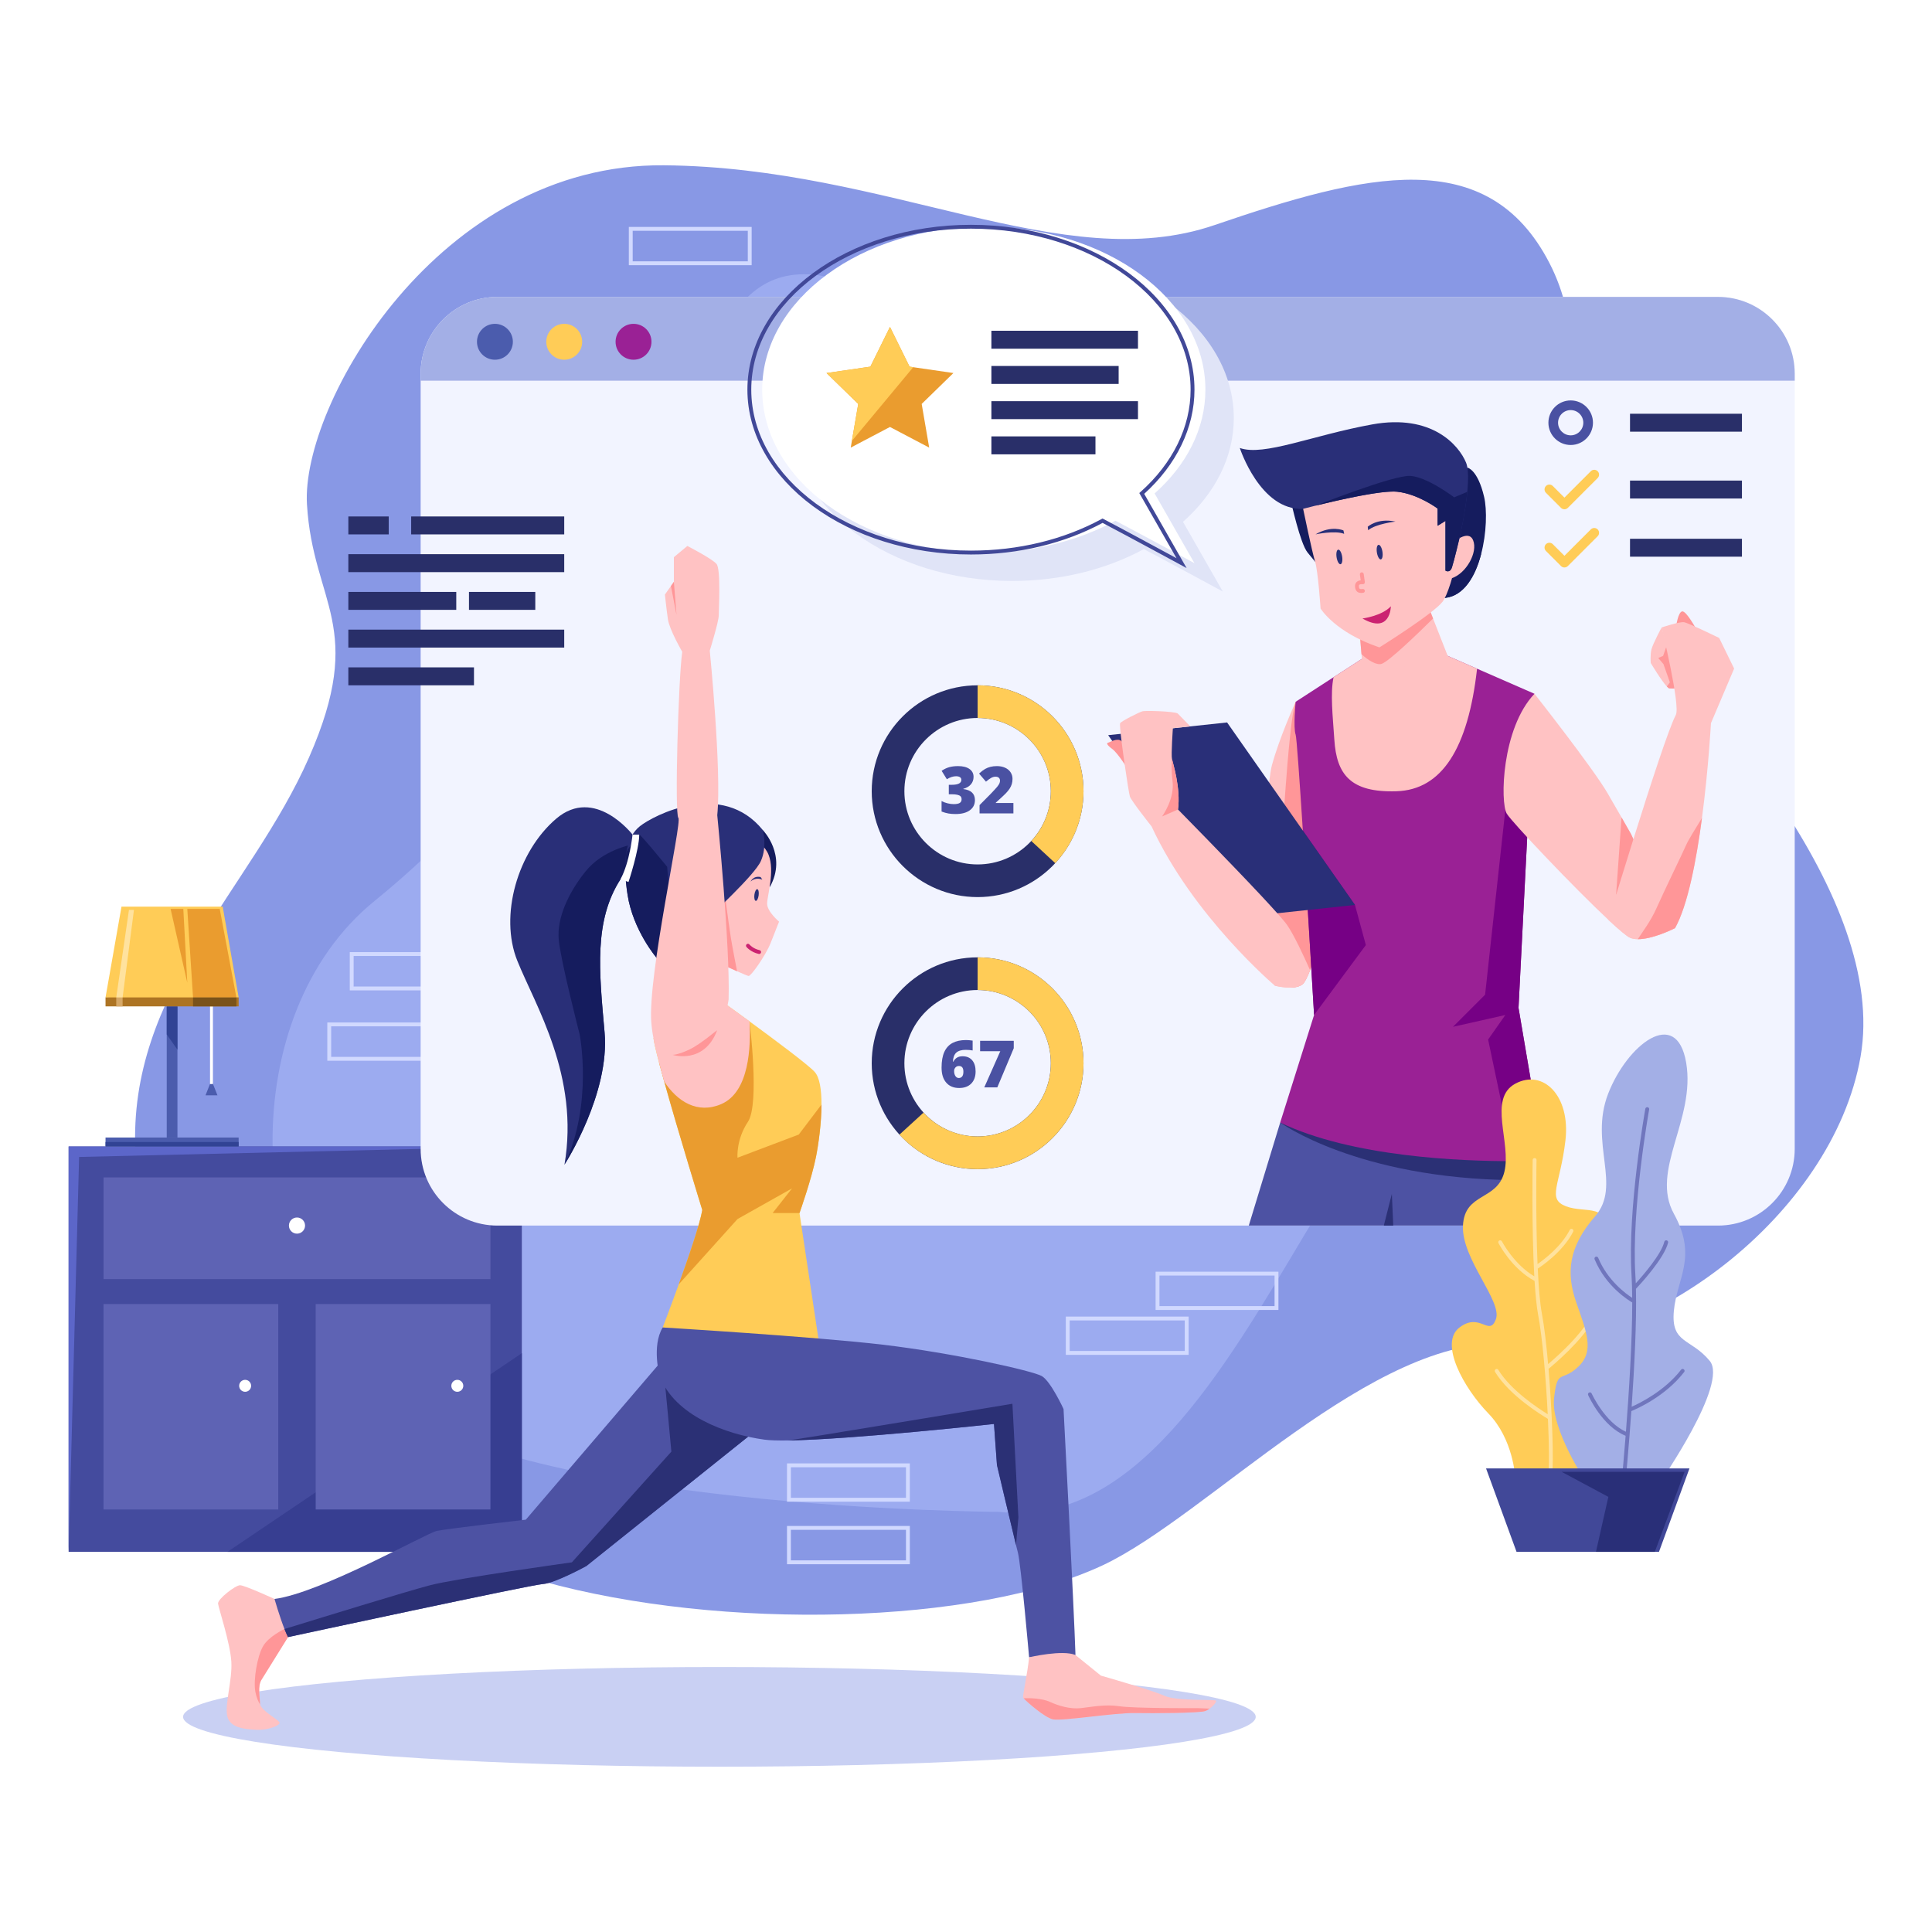 <?xml version="1.0" encoding="utf-8"?>
<!-- Generator: Adobe Illustrator 27.5.0, SVG Export Plug-In . SVG Version: 6.00 Build 0)  -->
<svg version="1.1" xmlns="http://www.w3.org/2000/svg" xmlns:xlink="http://www.w3.org/1999/xlink" x="0px" y="0px"
	 viewBox="0 0 500 500" style="enable-background:new 0 0 500 500;" xml:space="preserve">
<g id="BACKGROUND">
	<rect style="fill:#FFFFFF;" width="500" height="500"/>
</g>
<g id="OBJECTS">
	<g>
		<path style="fill:#8898E5;" d="M285.376,405.098c-32.839,15.405-98.581,17.032-145.032,4.129
			C93.892,396.324,37.118,340.066,35.053,298.26c-2.064-41.806,29.936-68.129,44.903-102.194s1.032-39.742-0.516-65.548
			c-1.548-25.806,34.064-88.258,92.387-87.742c58.322,0.516,103.226,28.903,142.452,15.484c39.226-13.419,70.71-21.161,86.71,9.806
			s-7.742,66.064,16,88.774c23.742,22.71,71.742,75.355,64.516,116.645c-7.226,41.29-55.742,76.903-90.839,74.323
			C355.569,345.227,312.506,392.371,285.376,405.098z"/>
		<path style="fill:#9CABF0;" d="M258.598,391.264c0,0-127.35-0.488-161.641-31.069c-34.291-30.581-36.16-97.705,0-127.046
			c36.16-29.341,61.619-68.447,72.89-96.507c11.271-28.06,13.013-68.19,40.787-65.544c27.774,2.646,45.893,59.584,97.995,41.566
			c52.102-18.018,80.167-25.521,93.231,28.166c13.064,53.687,43.409,101.695,11.979,129.175
			c-31.43,27.48-54.895,13.754-76.066,49.262S293.497,395.236,258.598,391.264z"/>
	</g>
	<g>
		<rect x="299.569" y="329.615" style="fill:none;stroke:#D1D9FF;stroke-miterlimit:10;" width="30.789" height="8.903"/>
		<rect x="276.328" y="341.229" style="fill:none;stroke:#D1D9FF;stroke-miterlimit:10;" width="30.789" height="8.903"/>
		<rect x="204.178" y="395.417" style="fill:none;stroke:#D1D9FF;stroke-miterlimit:10;" width="30.789" height="8.903"/>
		<rect x="204.178" y="379.227" style="fill:none;stroke:#D1D9FF;stroke-miterlimit:10;" width="30.789" height="8.903"/>
		<rect x="85.208" y="265.115" style="fill:none;stroke:#D1D9FF;stroke-miterlimit:10;" width="30.789" height="8.903"/>
		<rect x="91.018" y="246.907" style="fill:none;stroke:#D1D9FF;stroke-miterlimit:10;" width="30.789" height="8.903"/>
		<rect x="163.239" y="59.227" style="fill:none;stroke:#D1D9FF;stroke-miterlimit:10;" width="30.789" height="8.903"/>
	</g>
	<g>
		<g>
			<rect x="17.762" y="296.709" style="fill:#444B9E;" width="117.29" height="104.91"/>
			<polygon style="fill:#373E91;" points="135.052,350.199 135.052,401.619 58.862,401.619 			"/>
			<polygon style="fill:#5C66C9;" points="135.052,296.709 20.472,299.419 17.762,401.619 17.762,296.709 			"/>
		</g>
		<g>
			<g>
				<rect x="26.795" y="304.711" style="fill:#5E63B4;" width="100.129" height="26.323"/>
				<circle style="fill:#FFFFFF;" cx="76.86" cy="317.179" r="2.089"/>
			</g>
			<g>
				<rect x="26.792" y="337.481" style="fill:#5E63B4;" width="45.22" height="53.17"/>
				<path style="fill:#FFFFFF;" d="M64.989,358.647c0,0.855-0.693,1.548-1.548,1.548c-0.855,0-1.548-0.693-1.548-1.548
					c0-0.855,0.693-1.548,1.548-1.548C64.295,357.098,64.989,357.792,64.989,358.647z"/>
			</g>
			<g>
				<rect x="81.702" y="337.481" style="fill:#5E63B4;" width="45.22" height="53.17"/>
				<path style="fill:#FFFFFF;" d="M119.899,358.647c0,0.855-0.693,1.548-1.548,1.548c-0.855,0-1.548-0.693-1.548-1.548
					c0-0.855,0.693-1.548,1.548-1.548C119.205,357.098,119.899,357.792,119.899,358.647z"/>
			</g>
		</g>
	</g>
	<g>
		<polygon style="fill:#4B5CAD;" points="54.731,279.566 53.182,283.469 54.731,283.469 56.279,283.469 		"/>
		<rect x="54.355" y="258.582" style="fill:#FFFFFF;" width="0.75" height="21.968"/>
		<rect x="43.152" y="260.449" style="fill:#4B5CAD;" width="2.77" height="33.94"/>
		<polygon style="fill:#314394;" points="45.922,260.449 45.922,271.659 43.152,267.709 43.152,260.449 		"/>
		<rect x="27.312" y="294.389" style="fill:#4B5CAD;" width="34.45" height="2.32"/>
		<polygon style="fill:#FFCC57;" points="57.634,234.642 31.44,234.642 27.311,258.131 44.537,259.292 61.763,258.131 		"/>
		<rect x="27.312" y="258.129" style="fill:#AD7423;" width="34.45" height="2.32"/>
		<rect x="30.085" y="258.131" style="fill:#D6A867;" width="1.645" height="2.318"/>
		<polygon style="fill:#EA9C2F;" points="48.472,235.227 56.86,235.227 61.182,258.131 49.956,258.131 		"/>
		<polygon style="fill:#EA9C2F;" points="47.44,235.227 48.472,254.324 44.15,235.227 		"/>
		<polygon style="fill:#FFE29E;" points="33.376,235.486 30.085,258.131 31.731,258.131 34.666,235.486 		"/>
		<rect x="49.952" y="258.129" style="fill:#7A5219;" width="11.23" height="2.32"/>
		<rect x="27.312" y="295.549" style="fill:#314394;" width="34.45" height="1.16"/>
	</g>
	<g>
		<defs>
			<path id="SVGID_1_" d="M464.472,96.709v200.6c0,10.98-8.9,19.87-19.87,19.87h-315.87c-10.98,0-19.87-8.89-19.87-19.87v-200.6
				c0-10.97,8.89-19.87,19.87-19.87h315.87C455.572,76.839,464.472,85.739,464.472,96.709z"/>
		</defs>
		<use xlink:href="#SVGID_1_"  style="overflow:visible;fill:#F2F4FF;"/>
		<clipPath id="SVGID_00000031890856589146690300000003142025949004581016_">
			<use xlink:href="#SVGID_1_"  style="overflow:visible;"/>
		</clipPath>
		<path style="clip-path:url(#SVGID_00000031890856589146690300000003142025949004581016_);fill:#A3AFE6;" d="M464.472,96.709v1.81
			h-355.61v-1.81c0-10.97,8.89-19.87,19.87-19.87h315.87C455.572,76.839,464.472,85.739,464.472,96.709z"/>
		<g style="clip-path:url(#SVGID_00000031890856589146690300000003142025949004581016_);">
			<g>
				<path style="fill:#4B5CAD;" d="M132.731,88.453c0,2.565-2.08,4.645-4.645,4.645c-2.565,0-4.645-2.08-4.645-4.645
					c0-2.565,2.08-4.645,4.645-4.645C130.651,83.808,132.731,85.888,132.731,88.453z"/>
				<circle style="fill:#FFCC57;" cx="146.021" cy="88.453" r="4.645"/>
				<circle style="fill:#9A2195;" cx="163.956" cy="88.453" r="4.645"/>
			</g>
		</g>
		<g style="clip-path:url(#SVGID_00000031890856589146690300000003142025949004581016_);">
			<g>
				<path style="fill:#FFC2C3;" d="M343.892,235.939c0,0-2.63,9.65-4.84,15.16c-0.73,1.82-1.41,3.18-1.93,3.61
					c-0.8,0.65-2.01,0.87-3.21,0.89c-1.88,0.02-3.72-0.44-3.94-0.49c-0.01,0-0.01,0-0.02-0.01l-4.25-5.81c0,0,0.09-2.56,0.25-6.56
					c0.12-2.99,0.28-6.78,0.48-10.89c0.06-1.24,0.12-2.5,0.19-3.79c0.64-12.39,1.54-26.3,2.56-30.05
					c1.87-6.88,5.81-15.67,6.12-16.34c0-0.02,0-0.03,0.01-0.04L343.892,235.939z"/>
				<path style="fill:#FF9698;" d="M343.892,235.939c0,0-2.63,9.65-4.84,15.16c-0.73,1.82-1.41,3.18-1.93,3.61
					c-0.8,0.65-2.01,0.87-3.21,0.89l-7.96-12.87c0.12-2.99,0.28-6.78,0.48-10.89c0.06-1.24,0.12-2.5,0.19-3.79
					c2.54-1.23,4.69-2.31,4.69-2.31s2.06-39.26,3.99-44.08c0-0.02,0-0.03,0.01-0.04L343.892,235.939z"/>
			</g>
			<g>
				<polygon style="fill:#4D52A3;" points="404.082,327.419 396.702,327.069 360.932,325.399 356.102,325.179 321.242,323.549 
					331.312,290.519 399.702,300.329 				"/>
				<path style="fill:#2B3075;" d="M404.082,327.419l-7.38-0.35l-4.81-21.65c-40.65-0.39-60.58-14.9-60.58-14.9l68.39,9.81
					L404.082,327.419z"/>
				<polygon style="fill:#2B3075;" points="360.932,325.399 356.102,325.179 360.212,308.969 				"/>
			</g>
			<path style="fill:#9A2195;" d="M399.702,300.329c0,0-3.03,0.17-7.95,0.18c-13.64,0.03-41.85-1.07-60.44-9.99l8.77-27.84
				c0,0-1.56-26.73-2.91-47.74c-0.85-13.18-1.61-24.11-1.86-24.81c-0.65-1.8,0-8.51,0-8.51l9.81-6.36l8.12-5.26l21.42-0.26l7.6,3.32
				l14.86,6.49l-1.35,26.65l-2.78,54.64L399.702,300.329z"/>
			<path style="fill:#760085;" d="M399.702,300.329c0,0-3.03,0.17-7.95,0.18l-6.63-31.48l4.46-6.35l-13.56,3.06l8.32-8.32
				l5.24-47.86l6.19-3.36l-2.78,54.64L399.702,300.329z"/>
			<path style="fill:#760085;" d="M353.482,244.582l-13.4,18.097c0,0-1.56-26.73-2.91-47.74l13.494,19.256L353.482,244.582z"/>
			<g>
				<path style="fill:#FF9698;" d="M433.795,162.002c0,0,0.484-3.581,1.548-3.774c1.065-0.194,3.677,4.645,3.677,4.645
					L433.795,162.002z"/>
				<path style="fill:#FFC2C3;" d="M434.862,178.069c0,0-1.84,0.19-2.81,0.09c-0.16-0.01-0.39-0.19-0.67-0.49
					c-1.45-1.53-4.17-6.09-4.17-6.09s-0.19-2.13,0.2-3.58c0.38-1.45,2.61-5.61,2.61-5.61l1.39,4.52L434.862,178.069z"/>
				<path style="fill:#FF9698;" d="M434.862,178.069c0,0-1.84,0.19-2.81,0.09c-0.16-0.01-0.39-0.19-0.67-0.49l0.78-1.09l-1.66-4.71
					l-1.35-1.58l1.26-0.55l1-2.83L434.862,178.069z"/>
				<path style="fill:#FFC2C3;" d="M433.502,240.199l-0.06,0.03c-0.76,0.38-8.06,3.95-11.55,2.48c-0.85-0.36-2.91-2.1-5.61-4.62
					c-8.98-8.38-24.98-25.27-26.33-27.51c-1.74-2.9-1.351-22.061,7.17-31.03c0,0,15.29,19.42,18.96,25.81
					c1.4,2.43,2.61,4.53,3.57,6.19c1.54,2.7,2.43,4.26,2.43,4.26l0.64,1.37l1.45,3.09L433.502,240.199z"/>
				<path style="fill:#FF9698;" d="M424.172,220.269l-5.93,11.36l1.41-20.08c1.54,2.7,2.43,4.26,2.43,4.26l0.64,1.37
					L424.172,220.269z"/>
				<path style="fill:#FFC2C3;" d="M448.792,173.029l-6,14.13c0,0-0.62,11.73-2.32,24.53c-1.45,10.92-3.67,22.63-6.97,28.51
					l-0.06,0.03c-0.64,0.32-5.86,2.87-9.59,2.83c-0.73-0.01-1.39-0.11-1.96-0.35c-0.85-0.36-2.91-2.1-5.61-4.62
					c1.85-6.12,4.13-13.55,6.44-20.91c4.55-14.53,9.21-28.79,10.98-32.15c1.25-2.38-3.68-22.64-3.68-22.64s4.64-1.55,5.81-1.36
					c1.16,0.2,9.09,4.07,9.09,4.07L448.792,173.029z"/>
				<path style="fill:#FF9698;" d="M440.472,211.689c-1.45,10.92-3.67,22.63-6.97,28.51l-0.06,0.03c-0.64,0.32-5.86,2.87-9.59,2.83
					c1.18-1.81,3.39-4.73,4.81-7.94c2.13-4.79,6.97-14.68,7.75-16.51C436.842,217.599,438.802,214.369,440.472,211.689z"/>
			</g>
			<g>
				<path style="fill:#151C5E;" d="M334.021,129.486c0.129,0.387,2.452,11.164,4.387,13.518c1.936,2.353,4,4.859,4,4.859
					l-1.29-20.57L334.021,129.486z"/>
				<path style="fill:#151C5E;" d="M383.292,143.479c-1.49,5.69-4.42,10.7-9.25,11.25h-0.03c-0.11,0.02-0.23,0.03-0.35,0.03
					c-0.15,0.02-0.31,0.03-0.47,0.03c-0.15,0-0.3,0-0.46-0.01l5.59-26.9l1.43-6.86c0,0,2.66,0.43,4.33,7.55
					C384.872,131.909,384.752,138.009,383.292,143.479z"/>
				<path style="fill:#151C5E;" d="M383.292,143.479c-1.49,5.69-4.42,10.7-9.25,11.25h-0.09c-0.1,0.01-0.19,0.02-0.29,0.03
					c-0.15,0.02-0.31,0.03-0.47,0.03c-0.15,0-0.3,0-0.46-0.01l5.59-26.9l1.41-0.59c0,0,1.19,6.2,1.8,7.87
					C381.792,135.879,383.042,139.519,383.292,143.479z"/>
				<path style="fill:#FFC2C3;" d="M361.412,204.776c-12,0.39-15.505-4.431-16.085-13.331c-0.4-6.1-1.085-11.926-0.205-16.186
					l8.12-5.26l21.42-0.26l7.6,3.32C379.938,193.743,373.132,204.406,361.412,204.776z"/>
				<polygon style="fill:#FFC2C3;" points="374.662,169.739 352.862,175.289 352.352,169.289 351.952,164.579 370.152,158.219 
					370.872,160.069 				"/>
				<path style="fill:#FF9698;" d="M370.872,160.069c-3.61,3.58-11.42,11.15-13.32,11.74c-1.26,0.39-3.39-0.82-5.2-2.52l-0.4-4.71
					l18.2-6.36L370.872,160.069z"/>
				<path style="fill:#FFC2C3;" d="M337.247,131.679c0,0,2.323,11.226,3.097,13.677s1.419,12.129,1.419,12.129
					s3.742,6.193,15.226,10.064c0,0,14.065-8.774,16.387-11.871c2.323-3.097,6.839-20.645,2.968-26.968
					c-3.871-6.323-9.935-10.839-17.677-10.194c-7.742,0.645-18.71,6.968-18.71,6.968L337.247,131.679z"/>
				<path style="fill:#FFC2C3;" d="M375.731,140.711c0,0,4.258-3.968,5.516-0.871c1.258,3.097-1.782,8.516-5.456,9.774
					L375.731,140.711z"/>
				<path style="fill:#292F78;" d="M374.085,134.808c0,0,0,6.484,0,7.742c0,1.258,0,5.129,0,5.129s1.148,0.776,1.687-0.87
					c0.539-1.646,1.938-7.529,1.938-7.529s3.537-15.117,1.698-19.569c-1.839-4.452-8.806-12.678-24.29-9.871
					c-15.484,2.806-28.064,8.323-34.258,6.097c0,0,5.29,16.29,16.387,15.742c0,0,18.935-5,24.355-4.419
					c5.419,0.581,10.452,4.355,10.452,4.355v4.452L374.085,134.808z"/>
				<path style="fill:#151C5E;" d="M379.735,127.292l-3.392,1.419c0,0-6.968-5.29-11.355-5.548
					c-4.387-0.258-24.166,7.613-24.532,7.703l0,0c5.64-1.391,17.119-4.038,21.145-3.606c5.419,0.581,10.452,4.355,10.452,4.355
					v4.452l2.032-1.258c0,0,0,6.484,0,7.742c0,1.258,0,5.129,0,5.129s1.148,0.776,1.687-0.87c0.539-1.646,1.938-7.529,1.938-7.529
					S379.187,132.962,379.735,127.292z"/>
				<path style="fill:#CB2371;" d="M352.602,160.066c0,0,5.032-0.645,7.355-3.161C359.956,156.905,359.892,164.26,352.602,160.066z"
					/>
				<path style="fill:#FF9698;" d="M352.287,153.454c-0.374,0-0.751-0.075-1.06-0.336c-0.344-0.292-0.523-0.746-0.549-1.385
					c-0.022-0.591,0.229-0.944,0.443-1.136c0.303-0.27,0.698-0.373,1.03-0.406l-0.21-1.506c-0.038-0.273,0.152-0.526,0.426-0.564
					c0.265-0.04,0.526,0.152,0.564,0.426l0.29,2.081c0.021,0.156-0.031,0.313-0.143,0.424c-0.113,0.111-0.271,0.163-0.427,0.139
					c-0.194-0.028-0.666-0.027-0.865,0.153c-0.032,0.029-0.118,0.106-0.108,0.35c0.013,0.33,0.082,0.564,0.196,0.661
					c0.154,0.131,0.503,0.107,0.791,0.071c0.257-0.035,0.523,0.159,0.558,0.434c0.034,0.274-0.16,0.524-0.435,0.558
					C352.626,153.439,352.457,153.454,352.287,153.454z"/>
				<path style="fill:#292F78;" d="M357.774,142.772c0.167,1.042-0.018,1.939-0.413,2.002c-0.396,0.064-0.852-0.73-1.02-1.772
					c-0.168-1.042,0.018-1.939,0.413-2.002C357.15,140.936,357.606,141.73,357.774,142.772z"/>
				<path style="fill:#292F78;" d="M347.344,144.021c0.168,1.042-0.018,1.939-0.413,2.002c-0.396,0.064-0.852-0.73-1.02-1.772
					c-0.168-1.042,0.018-1.939,0.413-2.002C346.72,142.186,347.177,142.979,347.344,144.021z"/>
				<path style="fill:#292F78;" d="M353.971,136.326c0,0,2.455-2.331,7.171-1.345c0,0-5.156,0.6-7.066,2.242L353.971,136.326z"/>
				<path style="fill:#292F78;" d="M347.681,137.276c0,0-3.071-1.424-7.225,1.015c0,0,5.077-1.078,7.412-0.132L347.681,137.276z"/>
			</g>
			<g>
				<polygon style="fill:#292F78;" points="319.892,237.486 350.666,234.195 317.569,186.969 286.795,190.26 				"/>
				<g>
					<path style="fill:#FF9698;" d="M292.021,199.26c0,0-2.71-4.355-4.161-5.419s-1.548-1.548-1.064-1.645
						c0.484-0.097,2.367-1.354,3.458-0.387c1.091,0.967,2.833,2.903,2.833,2.903L292.021,199.26z"/>
					<path style="fill:#FFC2C3;" d="M339.052,251.099c-0.73,1.82-1.41,3.18-1.93,3.61c-2.05,1.67-6.79,0.49-7.15,0.4
						c-0.01,0-0.01,0-0.02-0.01c0,0-21.09-17.81-31.93-41.23c0,0-5.23-6.58-5.61-7.74c-0.17-0.52-0.78-4.3-1.36-8.34v-0.01
						c-0.29-2.05-0.58-4.17-0.8-5.97c-0.31-2.55-0.49-4.46-0.36-4.65c0.39-0.58,5.03-2.9,5.81-3.09c0.77-0.2,8.13,0,9.09,0.58
						l3.26,3.34l-4.51,0.48c0,0-0.49,6.82-0.23,7.98c0.26,1.17,2.29,7.55,1.55,13.04c0,0,13.11,13.31,21.57,22.35
						c3.28,3.52,5.86,6.39,6.69,7.58C334.832,241.889,337.292,247.129,339.052,251.099z"/>
				</g>
				<path style="fill:#FF9698;" d="M304.862,209.489l-4.12,1.81c0.18-0.25,3.32-4.63,2.7-9.26c-0.41-3.04-0.13-5.59-0.13-5.59
					C303.572,197.619,305.602,203.999,304.862,209.489z"/>
			</g>
		</g>
	</g>
	<g>
		<g>
			<path style="fill:#292F69;" d="M253.006,232.167c-15.111,0-27.406-12.293-27.406-27.405c0-15.111,12.295-27.405,27.406-27.405
				s27.405,12.294,27.405,27.405C280.41,219.874,268.117,232.167,253.006,232.167z M253.006,185.811
				c-10.451,0-18.953,8.501-18.953,18.952c0,10.45,8.502,18.951,18.953,18.951c10.45,0,18.951-8.502,18.951-18.951
				C271.957,194.312,263.456,185.811,253.006,185.811z"/>
			<path style="fill:#FFCC57;" d="M273.1,223.396l-6.197-5.748c3.258-3.514,5.053-8.09,5.053-12.885
				c0-10.45-8.501-18.952-18.951-18.952v-8.453c15.111,0,27.405,12.294,27.405,27.405C280.41,211.697,277.814,218.314,273.1,223.396
				z"/>
			<g>
				<path style="fill:#4A51A2;" d="M251.957,201.056c0,0.748-0.228,1.391-0.685,1.928c-0.457,0.537-1.117,0.926-1.981,1.168v0.05
					c2.014,0.253,3.021,1.205,3.021,2.856c0,1.123-0.444,2.006-1.333,2.65c-0.889,0.644-2.123,0.966-3.702,0.966
					c-0.649,0-1.251-0.047-1.804-0.14c-0.553-0.094-1.152-0.264-1.796-0.512v-2.708c0.528,0.27,1.066,0.469,1.614,0.598
					c0.548,0.129,1.053,0.194,1.515,0.194c0.716,0,1.237-0.1,1.564-0.301c0.327-0.201,0.491-0.516,0.491-0.945
					c0-0.33-0.085-0.585-0.256-0.764c-0.171-0.179-0.446-0.314-0.826-0.404c-0.38-0.091-0.875-0.136-1.486-0.136h-0.743v-2.452h0.76
					c1.656,0,2.485-0.424,2.485-1.271c0-0.319-0.122-0.556-0.367-0.71c-0.245-0.154-0.574-0.231-0.987-0.231
					c-0.77,0-1.568,0.259-2.394,0.776l-1.354-2.179c0.638-0.44,1.292-0.754,1.961-0.941c0.669-0.187,1.435-0.281,2.299-0.281
					c1.249,0,2.229,0.248,2.939,0.743C251.602,199.504,251.957,200.187,251.957,201.056z"/>
				<path style="fill:#4A51A2;" d="M262.268,210.508h-8.759v-2.146l2.947-2.98c0.842-0.881,1.392-1.482,1.651-1.804
					c0.259-0.322,0.439-0.598,0.541-0.83c0.102-0.231,0.153-0.473,0.153-0.726c0-0.314-0.102-0.561-0.305-0.743
					c-0.204-0.182-0.49-0.272-0.859-0.272c-0.38,0-0.764,0.109-1.151,0.326c-0.388,0.217-0.827,0.538-1.317,0.962l-1.791-2.097
					c0.622-0.556,1.145-0.954,1.569-1.193c0.424-0.239,0.885-0.422,1.383-0.549c0.498-0.127,1.058-0.19,1.68-0.19
					c0.782,0,1.479,0.137,2.093,0.413c0.613,0.275,1.09,0.667,1.428,1.176c0.339,0.509,0.508,1.08,0.508,1.713
					c0,0.473-0.059,0.911-0.177,1.313c-0.118,0.402-0.301,0.797-0.549,1.185c-0.248,0.388-0.577,0.797-0.987,1.226
					c-0.41,0.429-1.284,1.244-2.621,2.444v0.083h4.565V210.508z"/>
			</g>
		</g>
		<g>
			<path style="fill:#292F69;" d="M253.006,302.572c-15.111,0-27.406-12.293-27.406-27.405s12.295-27.406,27.406-27.406
				s27.405,12.295,27.405,27.406S268.117,302.572,253.006,302.572z M253.006,256.214c-10.451,0-18.953,8.501-18.953,18.953
				c0,10.45,8.502,18.951,18.953,18.951c10.45,0,18.951-8.501,18.951-18.951C271.957,264.716,263.456,256.214,253.006,256.214z"/>
			<path style="fill:#FFCC57;" d="M253.006,302.572c-7.679,0-15.055-3.253-20.236-8.924l6.241-5.702
				c3.584,3.923,8.685,6.172,13.995,6.172c10.45,0,18.951-8.501,18.951-18.951c0-10.451-8.501-18.953-18.951-18.953v-8.453
				c15.111,0,27.405,12.295,27.405,27.406S268.117,302.572,253.006,302.572z"/>
			<g>
				<path style="fill:#4A51A2;" d="M243.677,276.306c0-1.684,0.241-3.047,0.722-4.09c0.482-1.043,1.191-1.812,2.13-2.307
					c0.939-0.495,2.096-0.743,3.471-0.743c0.49,0,1.062,0.047,1.717,0.14v2.551c-0.551-0.105-1.148-0.157-1.791-0.157
					c-1.09,0-1.902,0.239-2.435,0.718c-0.534,0.479-0.826,1.26-0.875,2.344h0.099c0.495-0.936,1.29-1.403,2.386-1.403
					c1.073,0,1.906,0.345,2.497,1.036c0.592,0.691,0.887,1.652,0.887,2.885c0,1.326-0.374,2.373-1.123,3.141
					c-0.748,0.768-1.794,1.152-3.137,1.152c-1.425,0-2.54-0.462-3.343-1.387C244.079,279.262,243.677,277.968,243.677,276.306z
					 M248.152,278.989c0.347,0,0.629-0.131,0.846-0.392c0.217-0.261,0.326-0.678,0.326-1.251c0-0.98-0.38-1.47-1.139-1.47
					c-0.374,0-0.678,0.127-0.912,0.38c-0.234,0.253-0.351,0.561-0.351,0.925c0,0.528,0.113,0.962,0.338,1.3
					C247.486,278.82,247.783,278.989,248.152,278.989z"/>
				<path style="fill:#4A51A2;" d="M254.731,281.408l4.144-9.353h-5.226v-2.699h8.709v1.923l-4.252,10.129H254.731z"/>
			</g>
		</g>
	</g>
	<g>
		<ellipse style="opacity:0.45;fill:#8898E5;" cx="186.182" cy="444.324" rx="138.799" ry="12.903"/>
		<g>
			<g>
				<path style="fill:#151C5E;" d="M197.433,214.84c0,0,6.387,6.516,1.806,14.71l-2.839-10.774L197.433,214.84z"/>
				<path style="fill:#FFC2C3;" d="M201.622,238.519c0,0-0.9,2.32-2.19,5.55c-1.29,3.22-5.03,8.51-5.68,8.51
					c-0.21,0-1.43-0.52-3-1.22c-2.88-1.28-6.91-3.15-7.97-3.49c-0.13-0.05-0.22-0.07-0.25-0.06c0,0-6.2-12.26-5.81-17.55
					c0.39-5.29,4.78-10.71,9.16-13.55c4.39-2.84,11.36,0.26,13.03,4.52c1.68,4.26-0.38,10.58-0.38,12.64
					C198.532,235.939,201.622,238.519,201.622,238.519z"/>
				<path style="fill:#FF9698;" d="M190.752,251.359c-2.88-1.28-6.91-3.15-7.97-3.49l-0.51-17.09l4.843-2.961
					c0,0,1.447,11.256,2.048,14.99C189.509,244.955,190.752,251.359,190.752,251.359z"/>
				<path style="fill:#292F78;" d="M196.339,231.702c-0.108,0.835-0.443,1.48-0.748,1.44c-0.305-0.039-0.464-0.748-0.356-1.583
					c0.108-0.835,0.443-1.48,0.747-1.44C196.288,230.158,196.447,230.867,196.339,231.702z"/>
				<path style="fill:#292F78;" d="M197.288,227.663c0,0-1.645-0.823-3.048,0.484c0,0,0.726-1.597,2.613-1.161L197.288,227.663z"/>
				<path style="fill:#CB2371;" d="M196.466,246.889c-0.036,0-0.073-0.004-0.11-0.012c-2.083-0.468-3.14-1.766-3.184-1.82
					c-0.172-0.216-0.137-0.53,0.078-0.703c0.215-0.172,0.529-0.138,0.702,0.077l0,0c0.009,0.011,0.899,1.083,2.624,1.471
					c0.269,0.061,0.438,0.328,0.378,0.598C196.901,246.731,196.694,246.889,196.466,246.889z"/>
				<g>
					<path style="fill:#292F78;" d="M163.912,219.129c-0.32,4.72-3.32,8.4-3.32,8.4c-6.91,10.78-5.55,23.63-4.13,39.63
						c1.4,15.76-10.04,33.72-10.37,34.25l-0.01,0.01c3.93-22.9-7.49-41.09-12.2-52.77c-4.71-11.68,0.07-28.26,10.07-36.78
						c10-8.51,19.75,4.13,19.75,4.13C163.932,217.069,163.982,218.119,163.912,219.129z"/>
					<path style="fill:#151C5E;" d="M160.592,227.529c-6.91,10.78-5.55,23.63-4.13,39.63c1.4,15.76-10.04,33.72-10.37,34.25
						c7.47-15.71,3.92-33.73,3.92-33.73s-4.93-19.06-5.42-24.58c-0.48-5.52,2.52-12.1,6.97-17.61c4.43-5.5,11.71-6.85,11.76-6.85
						c0,0,0.22,0.18,0.59,0.49C163.592,223.849,160.592,227.529,160.592,227.529z"/>
				</g>
				<g>
					<path style="fill:#292F78;" d="M196.912,222.839c-1.67,3.74-12.83,13.81-15.09,16.26c-1.02,1.1-3.52,3.02-5.96,4.8
						c-2.97,2.16-5.85,4.1-5.85,4.1s-6.19-7.16-7.61-16.51c-0.68-4.48-0.77-8.08-0.29-10.93c0.51-3.1,1.69-5.3,3.51-6.75
						c3.49-2.78,21.23-12.07,31.81,1.03C197.432,214.839,198.592,219.099,196.912,222.839z"/>
					<path style="fill:#151C5E;" d="M175.862,243.899c-2.97,2.16-5.85,4.1-5.85,4.1s-6.19-7.16-7.61-16.51
						c-0.68-4.48-0.77-8.08-0.29-10.93c0.87-1.78,3.32-4.56,3.32-4.56c0.45,0,7.23,8.33,7.23,8.33l0.96,11.61L175.862,243.899z"/>
					<path style="fill:#FFFFFF;" d="M163.7,216.002c0,0-0.687,7.032-3.106,11.527l2.064,0.731c0,0,2.774-8.387,2.774-12.258H163.7z"
						/>
				</g>
			</g>
			<g>
				<g>
					<path style="fill:#FFC2C3;" d="M75.742,420.569l-1.01,2.58l-0.2,0.53c0,0-0.07,0.11-0.2,0.32c-0.92,1.48-4.86,7.81-6.29,10.12
						c-0.15,0.25-0.28,0.45-0.37,0.59c-1.06,1.72-0.4,4.37-0.4,6.09c0,0.13,0.03,0.27,0.08,0.41c0.15,0.42,0.51,0.87,0.98,1.32
						c0.08,0.07,0.12,0.11,0.12,0.11c1.37,1.28,3.5,2.52,3.85,3.05c0.53,0.79-2.91,2.11-5.82,1.98c-2.91-0.13-7.01-0.4-7.67-3.57
						c-0.66-3.17,1.33-9.25,1.06-14.01c-0.26-4.76-3.3-13.88-3.44-15.07c-0.13-1.19,4.5-4.76,5.69-4.76s8.92,3.55,8.92,3.55
						L75.742,420.569z"/>
					<path style="fill:#FF9698;" d="M74.732,423.149l-0.2,0.53c0,0-0.07,0.11-0.2,0.32c-0.92,1.48-4.86,7.81-6.29,10.12
						c-0.15,0.25-0.28,0.45-0.37,0.59c-1.06,1.72-0.4,4.37-0.4,6.09c0,0.13,0.03,0.27,0.08,0.41c-0.49-0.8-1.01-1.94-1.27-3.4
						c-0.55-3.19,0.51-9.1,1.96-11.71c1.46-2.61,5.58-4.51,5.58-4.51L74.732,423.149z"/>
				</g>
				<g>
					<path style="fill:#4D52A3;" d="M196.272,369.679l-44.52,35.61c0,0-8.13,4.45-11.22,4.65c-3.1,0.19-66,13.74-66,13.74
						c-0.29-0.59-0.6-1.31-0.91-2.09c-1.31-3.34-2.58-7.78-2.58-7.78c12-1.55,39.29-17.03,42-17.61c2.71-0.58,23.04-2.91,23.04-2.91
						l35.43-41.4l1.25-1.46l0.09-0.1l0.04,0.03L196.272,369.679z"/>
					<path style="fill:#2B3075;" d="M196.272,369.679l-44.52,35.61c0,0-8.13,4.45-11.22,4.65c-3.1,0.19-66,13.74-66,13.74
						c-0.29-0.59-0.6-1.31-0.91-2.09c7.94-2.45,31.89-9.83,37.68-11.33c6.97-1.81,36.7-5.93,36.7-5.93l25.75-28.65
						c0,0-1.82-19.7-2.24-23.79c-0.04-0.42-0.07-0.67-0.08-0.73l1.33-0.73l0.13-0.07L196.272,369.679z"/>
				</g>
			</g>
			<g>
				<path style="fill:#FFCC57;" d="M206.912,313.939l5.04,33.48l-40.45-3.87c0,0,1.95-5.06,4.16-11.17
					c2.56-7.08,5.47-15.58,6.09-19.22c0,0-6.14-19.9-9.86-33.28c-0.5-1.76-0.94-3.4-1.33-4.87c-0.79-2.99-1.32-5.28-1.44-6.35
					l16.89-10.08c0,0,3.54,2.52,7.96,5.75c6.52,4.77,14.97,11.07,16.82,13.03c1.36,1.44,1.82,4.75,1.81,8.5
					c-0.01,4.79-0.78,10.31-1.43,13.56c-1.12,5.63-4.07,13.98-4.25,14.49L206.912,313.939z"/>
				<path style="fill:#EA9C2F;" d="M212.602,285.859c-0.01,4.79-0.78,10.31-1.43,13.56c-1.12,5.63-4.07,13.98-4.25,14.49l-0.01,0.03
					h-6.96l5.03-6.39l-14.12,7.94l-15.2,16.89c2.56-7.08,5.47-15.58,6.09-19.22c0,0-6.14-19.9-9.86-33.28
					c-0.5-1.76-0.94-3.4-1.33-4.87l23.41-10.68c0,0,2.69,21.35-0.41,26c-3.1,4.64-2.7,9.29-2.7,9.29l15.86-6L212.602,285.859z"/>
			</g>
			<g>
				<g>
					<path style="fill:#4D52A3;" d="M278.332,428.329c0,0-7.16,1.16-12,0.58c0,0-2.12-24.2-2.9-27.1c-0.1-0.38-0.27-1.05-0.49-1.94
						c-1.42-5.81-4.93-20.71-4.93-20.71l-0.77-10.64c0,0-36.81,4.03-53.29,4.27c-2.65,0.04-4.77-0.02-6.13-0.21
						c-9.87-1.35-23.23-6.19-27.1-16.45c0,0-2.13-7.74,0.78-12.58c0,0,38.71,2.32,56.9,4.45s38.9,6.78,41.22,8.13
						c2.33,1.36,5.62,8.52,5.62,8.52S277.952,416.129,278.332,428.329z"/>
					<path style="fill:#2B3075;" d="M263.562,392.709l-0.62,7.16c-1.42-5.81-4.93-20.71-4.93-20.71l-0.77-10.64
						c0,0-36.81,4.03-53.29,4.27c1.04-0.02,58.06-9.5,58.06-9.5L263.562,392.709z"/>
				</g>
				<g>
					<path style="fill:#FFC2C3;" d="M313.052,442.189c-0.38,0.29-0.81,0.52-1.23,0.65c-1.55,0.49-12.97,0.58-18.1,0.49
						c-5.13-0.1-18.87,2.12-21.19,1.64c-2.14-0.44-6.77-4.53-7.61-5.45c-0.07-0.08-0.12-0.13-0.13-0.16
						c-0.2-0.39,1.16-6.49,1.54-10.45c0,0,8.71-2.04,12-0.58l6.58,5.32c0,0,13.26,3.77,16.46,5.22c3.19,1.46,13.16,0.87,13.35,1.26
						C314.862,440.409,314.082,441.459,313.052,442.189z"/>
					<path style="fill:#FF9698;" d="M313.052,442.189c-0.38,0.29-0.81,0.52-1.23,0.65c-1.55,0.49-12.97,0.58-18.1,0.49
						c-5.13-0.1-18.87,2.12-21.19,1.64c-2.14-0.44-6.77-4.53-7.61-5.45c1.58-0.12,4.87,0.05,6.74,0.9c2.32,1.07,5.32,1.94,8.03,1.65
						c2.71-0.29,6.29-1.07,10.06-0.49c3.78,0.58,20.33,0.49,20.33,0.49L313.052,442.189z"/>
				</g>
			</g>
			<g>
				<path style="fill:#FFC2C3;" d="M186.662,285.739c-6.13,2.64-11.37-0.64-14.77-5.86c-1.49-5.32-2.59-9.62-2.77-11.22l16.89-10.08
					c0,0,3.54,2.52,7.96,5.75C194.342,270.769,193.962,282.599,186.662,285.739z"/>
				<g>
					<path style="fill:#FFC2C3;" d="M188.562,258.679c0,0-2,14-8,16s-11,2-12-10c-1-12,8-52,7-53s0-36,1-43
						c0,0-3.323-5.71-3.71-8.419c-0.387-2.71-0.774-6.387-0.774-6.387l2.323-3.29v-6.387l3.484-2.903c0,0,6.387,3.29,7.548,4.645
						c1.161,1.355,0.581,11.806,0.581,13.355s-2.323,9.097-2.323,9.097s3.097,31.161,1.936,42.581
						C185.626,210.969,188.981,244.647,188.562,258.679z"/>
					<path style="fill:#FF9698;" d="M185.574,266.688c0.124-0.326-4.102,3.484-7.18,4.936c-3.078,1.452-4.336,1.366-4.336,1.366
						S182.187,275.591,185.574,266.688z"/>
					<polygon style="fill:#FF9698;" points="175.078,159.147 174.4,150.582 173.64,151.66 					"/>
				</g>
			</g>
		</g>
	</g>
	<g>
		<rect x="421.848" y="107.077" style="fill:#292F69;" width="28.966" height="4.64"/>
		<rect x="421.848" y="124.372" style="fill:#292F69;" width="28.966" height="4.64"/>
		<path style="fill:#FFCC57;" d="M404.871,131.801c-0.32,0-0.64-0.122-0.884-0.366l-3.895-3.895c-0.488-0.488-0.488-1.279,0-1.768
			c0.488-0.488,1.279-0.488,1.768,0l3.012,3.011l6.833-6.834c0.488-0.488,1.279-0.488,1.768,0c0.488,0.488,0.488,1.279,0,1.768
			l-7.717,7.717C405.511,131.679,405.192,131.801,404.871,131.801z"/>
		<rect x="421.848" y="139.431" style="fill:#292F69;" width="28.966" height="4.64"/>
		<path style="fill:#FFCC57;" d="M404.871,146.859c-0.32,0-0.64-0.122-0.884-0.366l-3.895-3.895c-0.488-0.488-0.488-1.279,0-1.768
			c0.488-0.488,1.279-0.488,1.768,0l3.012,3.011l6.833-6.833c0.488-0.488,1.279-0.488,1.768,0c0.488,0.488,0.488,1.279,0,1.768
			l-7.717,7.717C405.511,146.737,405.192,146.859,404.871,146.859z"/>
		<path style="fill:#4A51A2;" d="M406.492,115.164c-3.18,0-5.767-2.587-5.767-5.767c0-3.18,2.587-5.767,5.767-5.767
			s5.767,2.587,5.767,5.767C412.258,112.577,409.671,115.164,406.492,115.164z M406.492,106.131c-1.801,0-3.267,1.465-3.267,3.267
			c0,1.801,1.466,3.267,3.267,3.267c1.801,0,3.267-1.465,3.267-3.267C409.758,107.596,408.293,106.131,406.492,106.131z"/>
	</g>
	<g>
		<rect x="90.152" y="133.659" style="fill:#292F69;" width="10.45" height="4.64"/>
		<rect x="106.412" y="133.659" style="fill:#292F69;" width="39.61" height="4.64"/>
		<rect x="90.15" y="143.421" style="fill:#292F69;" width="55.871" height="4.645"/>
		<rect x="90.152" y="153.189" style="fill:#292F69;" width="27.93" height="4.64"/>
		<rect x="121.372" y="153.189" style="fill:#292F69;" width="17.16" height="4.64"/>
		<rect x="90.15" y="162.949" style="fill:#292F69;" width="55.871" height="4.645"/>
		<rect x="90.15" y="172.712" style="fill:#292F69;" width="32.516" height="4.645"/>
	</g>
	<g>
		<path style="fill:#E0E4F7;" d="M306.16,135.051c8.21-7.294,13.145-16.654,13.145-26.862c0-23.286-25.676-42.163-57.35-42.163
			c-31.673,0-57.35,18.877-57.35,42.163s25.676,42.163,57.35,42.163c12.757,0,24.537-3.066,34.063-8.245
			c7.118,3.741,20.448,10.986,20.448,10.986L306.16,135.051z"/>
		<path style="fill:#FFFFFF;" d="M298.811,127.702c8.21-7.294,13.145-16.654,13.145-26.862c0-23.286-25.676-42.163-57.35-42.163
			c-31.673,0-57.35,18.877-57.35,42.163s25.676,42.163,57.35,42.163c12.757,0,24.537-3.066,34.063-8.245
			c7.118,3.741,20.448,10.986,20.448,10.986L298.811,127.702z"/>
		<path style="fill:#414898;" d="M307.096,147.023l-1.546-0.84c-0.131-0.072-13.115-7.127-20.206-10.858
			c-9.944,5.351-21.718,8.179-34.065,8.179c-31.898,0-57.85-19.139-57.85-42.663s25.951-42.663,57.85-42.663
			c31.898,0,57.85,19.139,57.85,42.663c0,9.819-4.617,19.38-13.011,26.965L307.096,147.023z M285.337,134.191l0.236,0.124
			c5.611,2.948,15.186,8.131,18.91,10.151l-9.637-16.869l0.304-0.27c8.369-7.435,12.977-16.841,12.977-26.488
			c0-22.973-25.503-41.663-56.85-41.663c-31.347,0-56.85,18.69-56.85,41.663c0,22.973,25.502,41.663,56.85,41.663
			c12.279,0,23.976-2.83,33.823-8.185L285.337,134.191z"/>
		<g>
			<rect x="256.573" y="85.601" style="fill:#292F69;" width="37.935" height="4.645"/>
			<rect x="256.573" y="94.713" style="fill:#292F69;" width="32.932" height="4.645"/>
			<rect x="256.573" y="103.825" style="fill:#292F69;" width="37.935" height="4.645"/>
			<rect x="256.573" y="112.937" style="fill:#292F69;" width="26.932" height="4.645"/>
		</g>
		<g>
			<polygon style="fill:#EA9C2F;" points="238.532,104.539 240.472,115.839 230.322,110.499 220.172,115.839 220.462,114.129 
				222.112,104.539 213.902,96.539 225.252,94.889 230.322,84.609 235.392,94.889 236.342,95.029 246.742,96.539 			"/>
			<polygon style="fill:#FFCC57;" points="220.462,114.129 222.112,104.539 213.902,96.539 225.252,94.889 230.322,84.609 
				235.392,94.889 236.342,95.029 			"/>
		</g>
	</g>
	<g>
		<g>
			<path style="fill:#FFCC57;" d="M392.164,382.84c0-0.774-0.581-10.452-6.968-17.032c-6.387-6.581-12.831-18.196-7.48-22.259
				c5.351-4.064,7.674,2.517,9.415-2.128c1.742-4.645-8.945-15.605-8.516-24.242c0.429-8.637,8.84-6.339,10.711-13.887
				c1.87-7.548-4.323-18.968,2.838-22.839c7.161-3.871,14.323,3.097,12.968,14.71c-1.355,11.613-4.893,15.097,0.166,17.032
				c5.06,1.936,11.64-1.161,10.285,8.129c-1.355,9.29-5.226,21.29-1.548,25.935c3.678,4.645-3.484,36.581-3.484,36.581H392.164z"/>
			<path style="fill:#FFE29E;" d="M412.542,338.659c-1.46,5.24-9.42,12.29-11.89,14.37c-0.45-5.07-0.99-9.72-1.59-12.93
				c-0.53-2.8-0.87-7.07-1.09-11.79c0.74-0.47,6.46-4.24,9.17-9.56c0.12-0.25,0.02-0.55-0.22-0.68c-0.25-0.12-0.55-0.02-0.67,0.22
				c-2.23,4.38-6.76,7.76-8.34,8.85c-0.51-12.18-0.27-26.73-0.26-26.93c0-0.28-0.22-0.51-0.5-0.51c-0.27,0.02-0.5,0.21-0.5,0.49
				c-0.01,0.22-0.29,17.41,0.42,30.12c-5.28-3.11-8.35-8.99-8.38-9.05c-0.13-0.25-0.43-0.34-0.68-0.22
				c-0.24,0.13-0.34,0.43-0.21,0.67c0.14,0.28,3.45,6.63,9.34,9.79c0.22,3.5,0.52,6.59,0.93,8.79c1.1,5.84,2.02,16.47,2.48,25.71
				c-2.37-1.46-9.55-6.16-12.78-11.48c-0.15-0.24-0.46-0.31-0.69-0.17c-0.24,0.14-0.31,0.45-0.17,0.69
				c3.73,6.14,12.17,11.27,13.69,12.16c0.31,6.73,0.37,12.56,0.05,15c-0.04,0.27,0.16,0.52,0.43,0.56c0.02,0,0.05,0,0.07,0
				c0.24,0,0.46-0.18,0.49-0.43c0.52-3.97,0.06-16.85-0.88-28.08c1.38-1.13,8.78-7.33,11.76-12.94L412.542,338.659z"/>
		</g>
		<g>
			<path style="fill:#A3AFE6;" d="M429.581,383.679h-19.03c0,0-9.18-13.68-8.37-21.68c0.82-8,1.85-4.13,6.24-8.26
				c4.39-4.12,2.06-9.29-0.52-16.77c-2.58-7.48-2.06-14.19,4.91-22.19s-1.55-18.93,3.35-31.66c4.91-12.73,17.72-22.79,20.22-8.09
				c2.49,14.71-9.37,27.86-3.18,39.09c6.19,11.24,0.77,16.66-0.01,25.17c-0.77,8.52,4.39,6.97,9.29,12.91
				C447.391,358.129,429.581,383.679,429.581,383.679z"/>
			<path style="fill:#7076BD;" d="M435.861,355.079c-4.84,6.27-12.15,9.49-13.67,10.11c-0.15,2.11-0.3,4.13-0.45,6.05
				c0,0.01,0,0.01,0,0.02c-0.42,5.32-0.82,9.76-1.06,12.42h-1.01c0.24-2.58,0.63-6.9,1.04-12.1c-6.01-2.43-9.55-10.2-9.7-10.53
				c-0.11-0.26,0-0.55,0.25-0.66c0.25-0.12,0.55-0.01,0.66,0.25c0.04,0.07,3.41,7.46,8.87,9.89c0.79-10.19,1.63-23.39,1.63-33.46
				c-0.71-0.4-6.76-3.99-9.74-11.17c-0.1-0.25,0.02-0.54,0.27-0.65c0.26-0.11,0.55,0.02,0.66,0.27c2.44,5.89,7.19,9.33,8.8,10.37
				c-0.01-2.13-0.07-4.11-0.17-5.86c-1.07-17.28,3.53-42.83,3.57-43.09c0.05-0.27,0.32-0.44,0.59-0.4c0.27,0.05,0.45,0.31,0.4,0.58
				c-0.05,0.26-4.62,25.69-3.57,42.85c0.05,0.68,0.08,1.41,0.11,2.15c1.91-2.1,6.6-7.5,7.38-10.75c0.07-0.27,0.34-0.43,0.61-0.37
				c0.27,0.07,0.43,0.34,0.37,0.6c-0.99,4.06-7.27,10.84-8.32,11.95c0.2,8.5-0.4,20.26-1.11,30.52c2.13-0.94,8.55-4.1,12.8-9.6
				c0.17-0.22,0.49-0.26,0.7-0.09C435.991,354.549,436.031,354.859,435.861,355.079z"/>
		</g>
		<g>
			<polygon style="fill:#414898;" points="437.231,380.029 429.341,401.619 392.481,401.619 384.591,380.029 			"/>
			<path style="fill:#292F78;" d="M435.971,380.909l-7.71,20.71h-15.23c1.01-4.42,3.21-14.23,3.21-14.23l-12.09-6.48H435.971z"/>
		</g>
	</g>
</g>
</svg>
